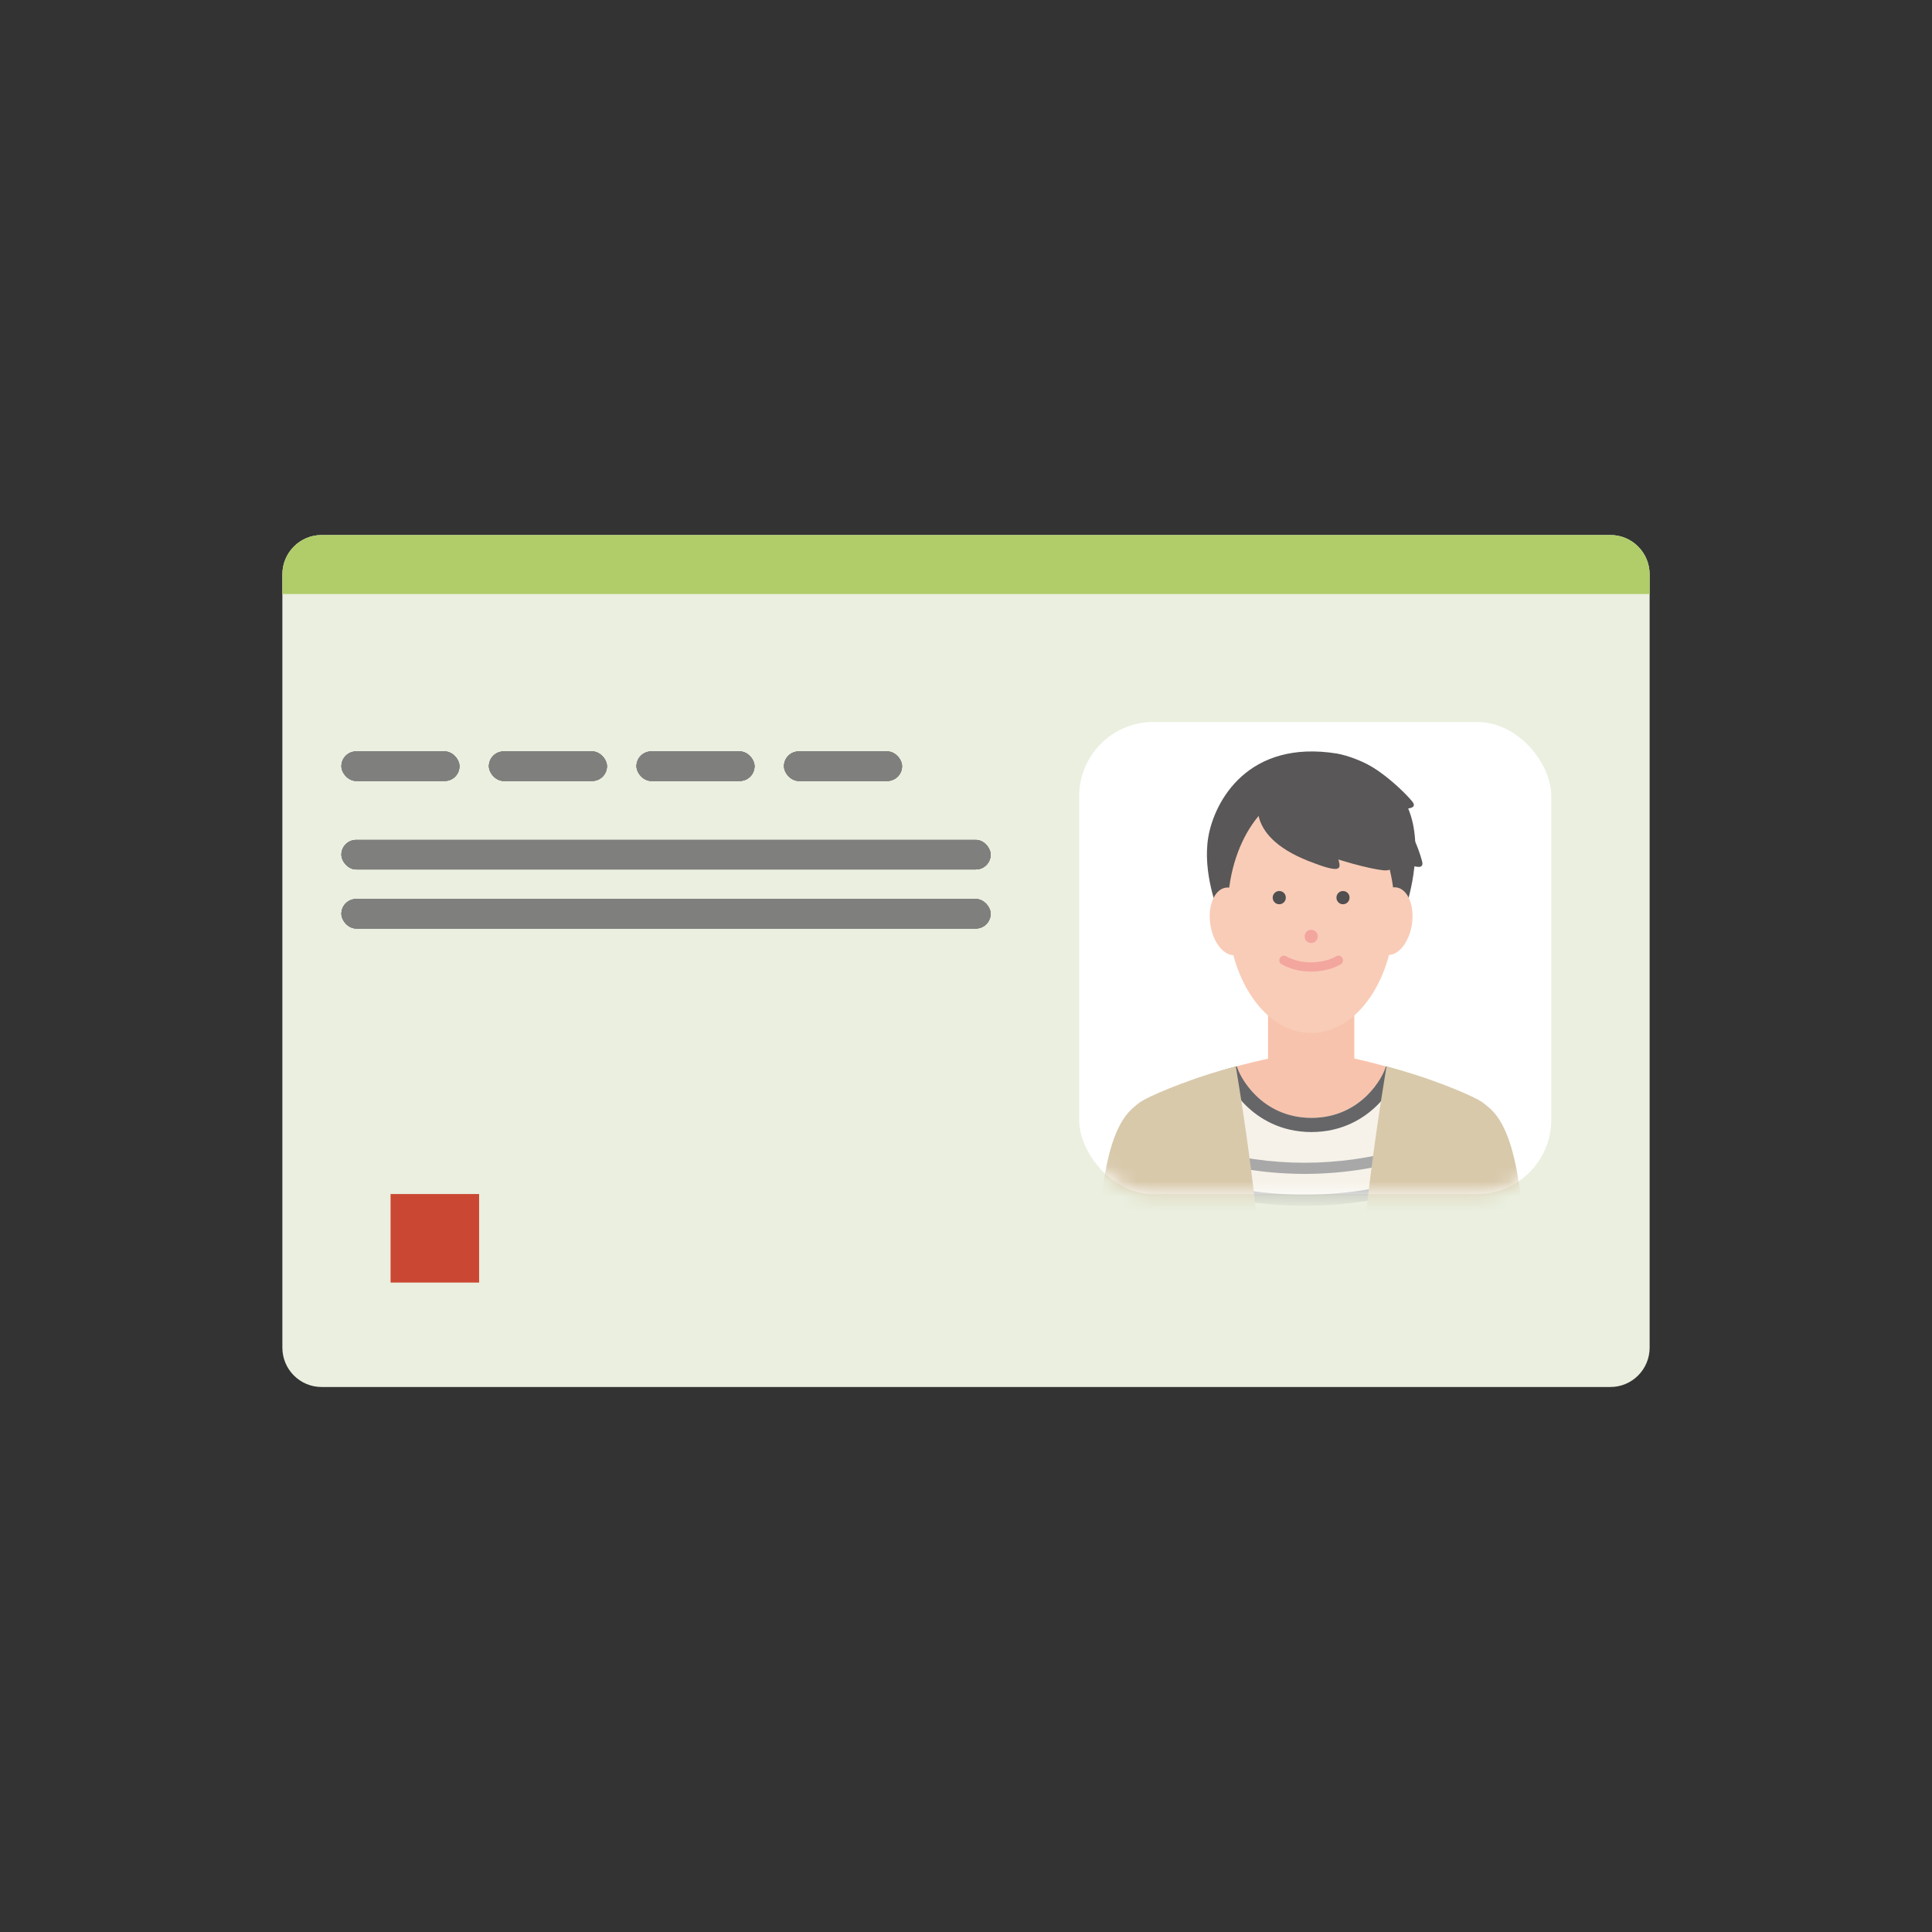<svg width="130" height="130" viewBox="0 0 130 130" fill="none" xmlns="http://www.w3.org/2000/svg">
<rect x="0" y="0" width="130" height="130" fill="#333333" stroke="none"/>
<path d="M108.361 36H21.639C20.182 36 19 37.185 19 38.648V90.68C19 92.143 20.182 93.328 21.639 93.328H108.361C109.818 93.328 111 92.143 111 90.68V38.648C111 37.185 109.818 36 108.361 36Z" fill="#EAEFDF"/>
<path fill-rule="evenodd" clip-rule="evenodd" d="M21.639 36H108.361C109.818 36 111 37.185 111 38.648H19C19 37.185 20.182 36 21.639 36ZM111 38.648H19V39.972H111V38.648Z" fill="#B0CD69"/>
<rect x="72.613" y="48.578" width="31.77" height="31.77" rx="5" fill="white"/>
<rect x="22.973" y="50.562" width="7.942" height="1.986" rx="0.993" fill="#7F7F7D"/>
<rect x="22.973" y="50.562" width="7.942" height="1.986" rx="0.993" fill="#7F7F7D"/>
<rect x="22.973" y="50.562" width="7.942" height="1.986" rx="0.993" fill="#7F7F7D"/>
<rect x="22.973" y="50.562" width="7.942" height="1.986" rx="0.993" fill="#7F7F7D"/>
<rect x="22.973" y="56.516" width="43.684" height="1.986" rx="0.993" fill="#7F7F7D"/>
<rect x="22.973" y="56.516" width="43.684" height="1.986" rx="0.993" fill="#7F7F7D"/>
<rect x="22.973" y="56.516" width="43.684" height="1.986" rx="0.993" fill="#7F7F7D"/>
<rect x="22.973" y="56.516" width="43.684" height="1.986" rx="0.993" fill="#7F7F7D"/>
<rect x="22.973" y="60.492" width="43.684" height="1.986" rx="0.993" fill="#7F7F7D"/>
<rect x="22.973" y="60.492" width="43.684" height="1.986" rx="0.993" fill="#7F7F7D"/>
<rect x="22.973" y="60.492" width="43.684" height="1.986" rx="0.993" fill="#7F7F7D"/>
<rect x="22.973" y="60.492" width="43.684" height="1.986" rx="0.993" fill="#7F7F7D"/>
<rect x="32.898" y="50.562" width="7.942" height="1.986" rx="0.993" fill="#7F7F7D"/>
<rect x="32.898" y="50.562" width="7.942" height="1.986" rx="0.993" fill="#7F7F7D"/>
<rect x="32.898" y="50.562" width="7.942" height="1.986" rx="0.993" fill="#7F7F7D"/>
<rect x="32.898" y="50.562" width="7.942" height="1.986" rx="0.993" fill="#7F7F7D"/>
<rect x="42.828" y="50.562" width="7.942" height="1.986" rx="0.993" fill="#7F7F7D"/>
<rect x="42.828" y="50.562" width="7.942" height="1.986" rx="0.993" fill="#7F7F7D"/>
<rect x="42.828" y="50.562" width="7.942" height="1.986" rx="0.993" fill="#7F7F7D"/>
<rect x="42.828" y="50.562" width="7.942" height="1.986" rx="0.993" fill="#7F7F7D"/>
<rect x="52.754" y="50.562" width="7.942" height="1.986" rx="0.993" fill="#7F7F7D"/>
<rect x="52.754" y="50.562" width="7.942" height="1.986" rx="0.993" fill="#7F7F7D"/>
<rect x="52.754" y="50.562" width="7.942" height="1.986" rx="0.993" fill="#7F7F7D"/>
<rect x="52.754" y="50.562" width="7.942" height="1.986" rx="0.993" fill="#7F7F7D"/>
<rect x="26.281" y="80.344" width="5.957" height="5.957" fill="#CA4833"/>
<mask id="mask0_2616_2815" style="mask-type:alpha" maskUnits="userSpaceOnUse" x="72" y="48" width="33" height="33">
<rect x="72.613" y="48.578" width="31.77" height="31.77" rx="5" fill="white"/>
</mask>
<g mask="url(#mask0_2616_2815)">
<path d="M91.129 65.625H85.324V78.432H91.129V65.625Z" fill="#F8C3AD"/>
<path d="M92.496 54.364C89.992 54.913 90.739 56.121 90.657 56.48C90.416 57.585 94.425 58.173 95.351 58.322C95.812 58.396 95.71 58.035 95.684 57.937C95.544 57.409 94.576 54.055 92.496 54.364Z" fill="#595757"/>
<path d="M89.912 51.178C87.838 52.404 90.212 54.089 90.233 54.399C90.304 55.352 94.002 54.554 94.86 54.38C95.287 54.293 95.103 54.039 95.055 53.969C94.794 53.594 91.671 50.277 89.912 51.178Z" fill="#595757"/>
<path d="M94.504 61.346C94.504 61.346 95.744 57.94 95.002 55.136C94.187 52.056 91.387 50.986 89.988 50.709C83.971 49.729 81.716 53.911 81.304 56.322C80.893 58.733 81.976 61.346 81.976 61.346L94.504 61.346Z" fill="#595757"/>
<path d="M88.225 69.51C91.327 69.51 93.841 65.83 93.841 61.29C93.841 56.75 91.327 53.07 88.225 53.07C85.124 53.07 82.609 56.75 82.609 61.29C82.609 65.83 85.124 69.51 88.225 69.51Z" fill="#F9CCB7"/>
<path d="M88.141 63.446C88.452 63.506 88.719 63.235 88.661 62.921C88.628 62.745 88.487 62.604 88.313 62.571C88.002 62.511 87.735 62.781 87.793 63.096C87.827 63.272 87.967 63.413 88.141 63.446Z" fill="#F3A69E"/>
<path d="M85.992 60.837C86.304 60.897 86.572 60.626 86.512 60.312C86.479 60.136 86.339 59.995 86.165 59.962C85.853 59.902 85.586 60.172 85.645 60.487C85.678 60.662 85.818 60.804 85.992 60.837Z" fill="#514F50"/>
<path d="M90.281 60.837C90.592 60.897 90.859 60.627 90.801 60.312C90.768 60.136 90.627 59.995 90.454 59.962C90.143 59.902 89.875 60.172 89.934 60.487C89.967 60.662 90.107 60.804 90.281 60.837Z" fill="#514F50"/>
<path fill-rule="evenodd" clip-rule="evenodd" d="M86.124 64.46C86.209 64.311 86.398 64.26 86.546 64.347C86.748 64.465 87.008 64.566 87.294 64.641C87.572 64.714 87.894 64.754 88.225 64.754C88.552 64.754 88.87 64.709 89.163 64.639C89.45 64.572 89.7 64.472 89.9 64.35C90.046 64.261 90.235 64.308 90.324 64.455C90.412 64.602 90.365 64.793 90.219 64.882C89.955 65.043 89.642 65.165 89.305 65.245C88.974 65.323 88.608 65.376 88.225 65.376C87.847 65.376 87.472 65.331 87.139 65.243C86.814 65.158 86.499 65.038 86.236 64.885C86.089 64.799 86.038 64.609 86.124 64.46Z" fill="#F3A69E"/>
<path d="M95.005 62.19C95.193 60.937 94.729 59.828 93.971 59.713C93.213 59.598 92.447 60.519 92.26 61.772C92.073 63.025 92.536 64.134 93.295 64.249C94.053 64.364 94.818 63.442 95.005 62.19Z" fill="#F9CCB7"/>
<path d="M83.151 64.264C83.909 64.149 84.372 63.04 84.185 61.788C83.998 60.535 83.232 59.613 82.474 59.729C81.716 59.844 81.253 60.953 81.44 62.205C81.627 63.458 82.393 64.38 83.151 64.264Z" fill="#F9CCB7"/>
<path d="M88.665 50.981C84.089 51.526 85.219 53.82 85.011 54.447C84.392 56.382 91.418 58.401 93.097 58.562C93.552 58.606 93.752 58.406 93.723 58.225C93.562 57.256 92.439 50.791 88.665 50.981Z" fill="#595757"/>
<path d="M84.796 53.448C84.796 53.448 83.496 56.149 88.062 57.943C90.163 58.769 90.252 58.517 90.078 57.902C89.858 57.132 88.957 53.335 84.796 53.448Z" fill="#595757"/>
<path d="M99.195 81.158L99.26 79.104C99.253 77.493 101.568 75.195 99.052 73.925C95.902 72.335 91.216 71.056 88.46 70.776V70.772V70.758C88.448 70.759 88.436 70.76 88.424 70.762V70.758C88.406 70.76 88.387 70.762 88.368 70.763C88.349 70.762 88.33 70.76 88.311 70.758V70.762C88.299 70.76 88.286 70.759 88.275 70.758V70.772L87.98 70.809C85.224 71.088 80.626 72.27 77.477 73.86C74.96 75.13 77.482 77.493 77.476 79.104L77.54 81.158H99.195Z" fill="#F8C3AD"/>
<path d="M97.188 82.328L96.974 79.73L96.08 72.618C96.08 72.618 94.582 72.12 93.251 71.761C93.092 72.409 91.639 75.213 88.235 75.219C84.831 75.213 83.379 72.397 83.22 71.75C81.888 72.108 80.389 72.618 80.389 72.618L79.496 79.73L79.281 82.328H97.188V82.328Z" fill="#F6F2E9"/>
<path d="M94.705 77.993C90.184 79.32 85.382 79.32 80.859 77.993C80.929 77.753 80.997 77.513 81.066 77.273C85.453 78.561 90.111 78.561 94.498 77.273C94.567 77.513 94.636 77.753 94.705 77.993Z" fill="#A8A8A8"/>
<path d="M95.299 80.056C90.39 81.496 85.175 81.496 80.266 80.056C80.335 79.816 80.404 79.576 80.472 79.336C85.247 80.737 90.318 80.737 95.092 79.336C95.162 79.576 95.23 79.816 95.299 80.056Z" fill="#A8A8A8"/>
<path d="M96.982 79.73L96.07 72.959C96.07 72.959 94.583 72.115 93.251 71.757C93.092 72.404 91.647 75.214 88.243 75.219C84.839 75.213 83.388 72.397 83.228 71.75C81.897 72.108 80.398 72.618 80.398 72.618L79.504 79.73H80.639L81.261 73.338C81.633 73.217 82.152 73.053 82.696 72.893C82.967 73.38 83.362 73.926 83.864 74.413C84.689 75.215 86.118 76.17 88.243 76.173C90.371 76.17 91.8 75.214 92.624 74.413C93.126 73.926 93.521 73.379 93.792 72.892C94.336 73.052 94.855 73.217 95.227 73.338L96.043 79.83L96.982 79.73Z" fill="#666668"/>
<path d="M77.251 81.348C77.261 81.672 77.271 82.001 77.283 82.332H84.612C84.262 79.124 83.831 75.923 83.314 72.734L83.156 71.758C80.629 72.396 77.974 73.464 76.984 74C74.505 75.342 77.192 77.683 77.186 79.294L77.251 81.348Z" fill="#D8C9AB"/>
<path d="M99.168 82.332C99.18 82.001 99.191 81.672 99.201 81.348L99.265 79.294C99.259 77.683 101.947 75.342 99.467 74C98.477 73.464 95.822 72.396 93.295 71.758L93.137 72.734C92.621 75.923 92.19 79.124 91.84 82.332H99.168Z" fill="#D8C9AB"/>
<path d="M80.843 82.329L80.931 80.978C80.938 80.878 80.949 80.778 80.963 80.679C81.221 78.985 81.701 74.177 80.539 72.93C79.425 73.421 77.602 73.545 76.374 74.441C75.116 75.375 74.577 77.547 74.265 79.49C74.153 80.191 74.042 81.181 73.938 82.329H80.843Z" fill="#D8C9AB"/>
<path d="M95.52 80.978L95.608 82.329H102.514C102.409 81.18 102.299 80.191 102.186 79.49C101.874 77.547 101.335 75.375 100.077 74.441C98.851 73.545 97.027 73.421 95.913 72.93C94.75 74.177 95.231 78.985 95.488 80.679C95.502 80.778 95.513 80.878 95.52 80.978Z" fill="#D8C9AB"/>
</g>
</svg>
